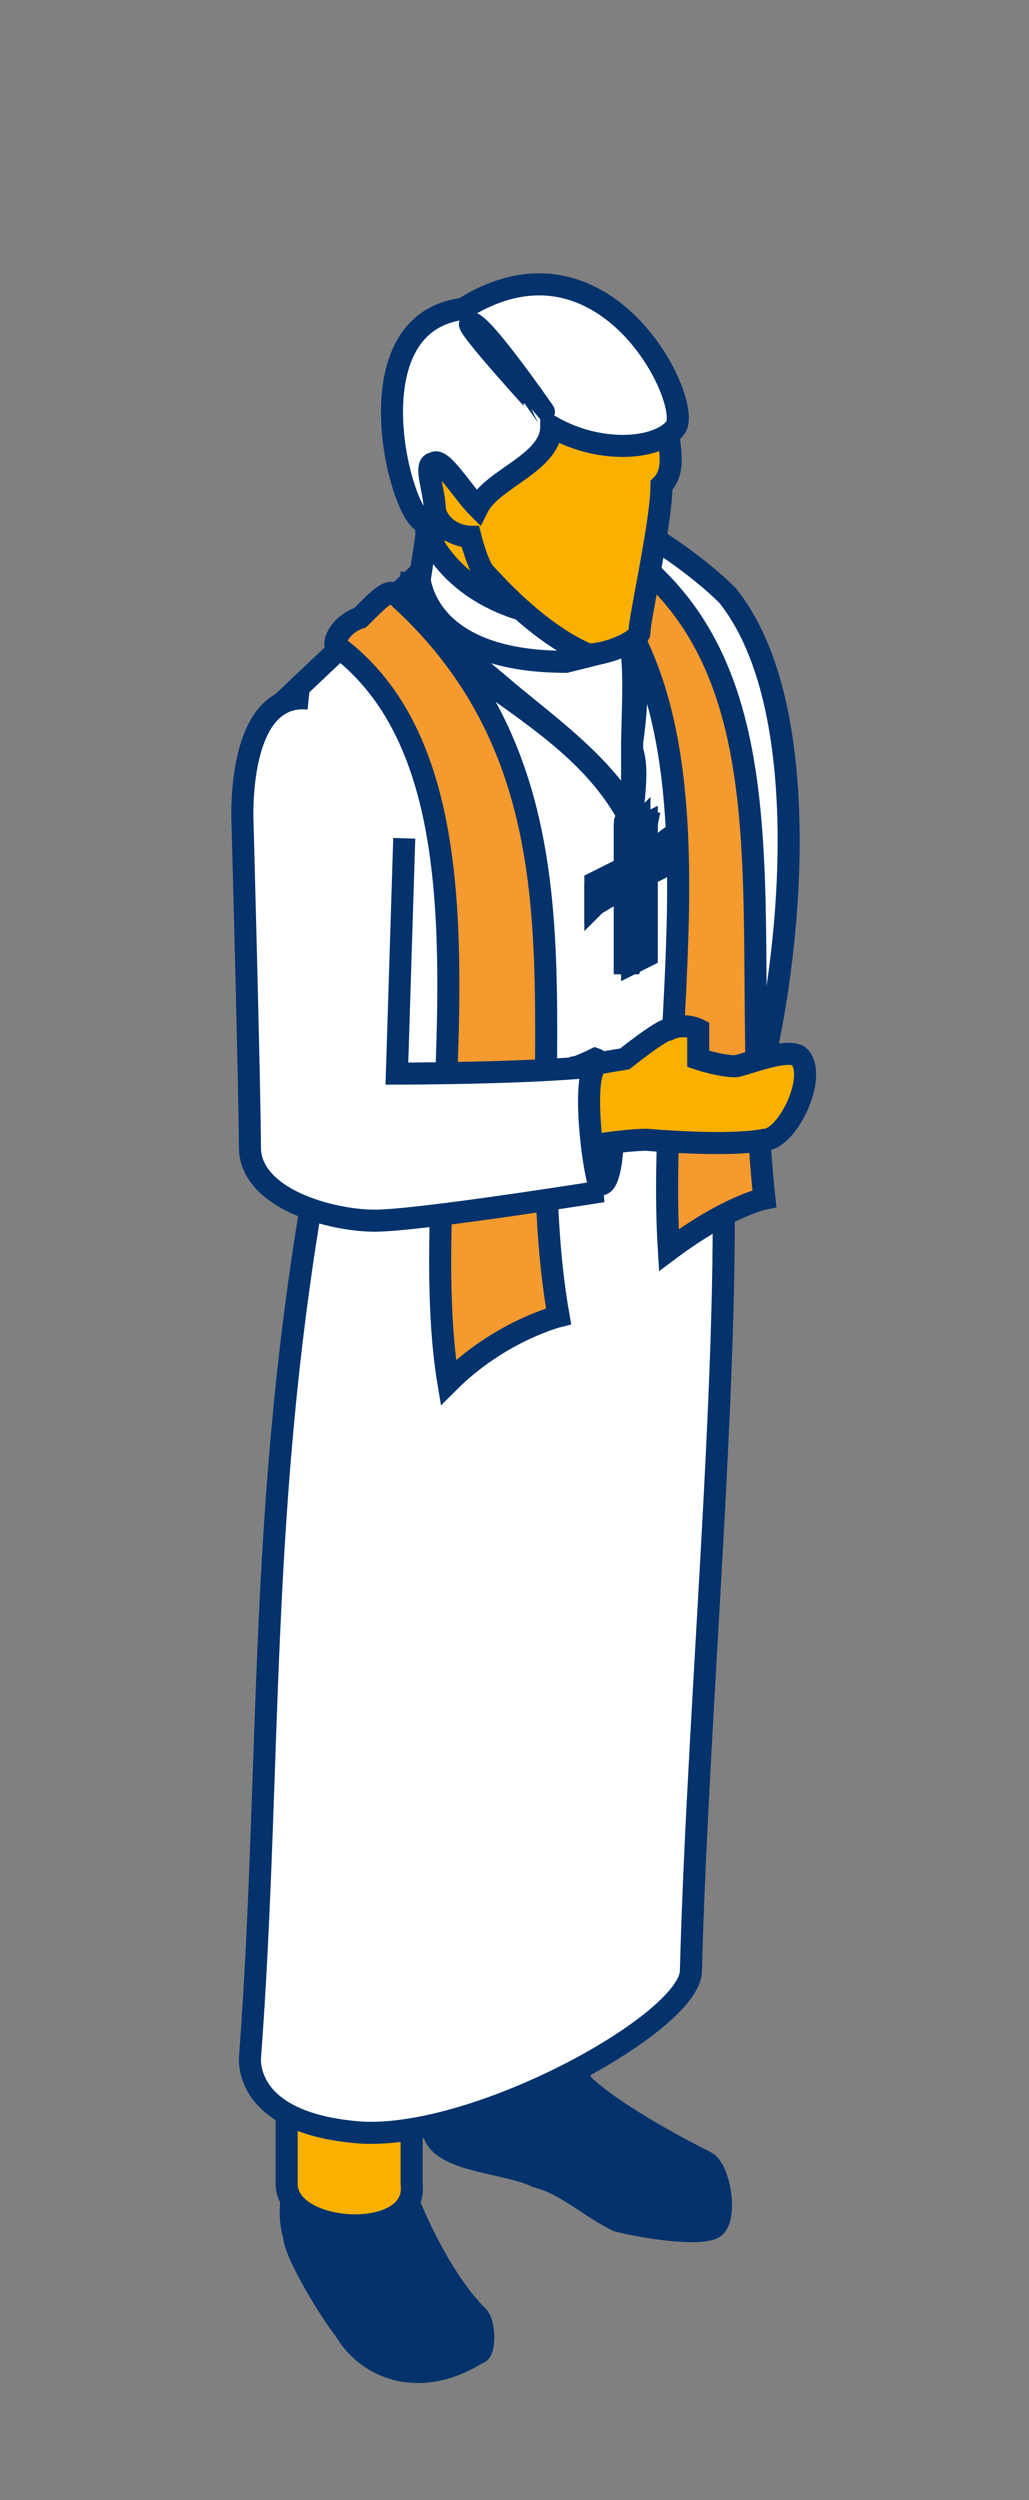 <?xml version="1.0" encoding="utf-8"?>
<!-- Generator: Adobe Illustrator 24.1.3, SVG Export Plug-In . SVG Version: 6.00 Build 0)  -->
<svg version="1.1" id="Calque_1" xmlns="http://www.w3.org/2000/svg" xmlns:xlink="http://www.w3.org/1999/xlink" x="0px" y="0px"
	 viewBox="0 0 14 34" style="enable-background:new 0 0 14 34;" xml:space="preserve">
<rect x="0" y="0" width="14" height="34" fill="#808080" stroke="none"/>
<style type="text/css">
	.st0{fill:#FFFFFF;stroke:#03326C;stroke-width:0.3;stroke-miterlimit:10;}
	.st1{fill:#03326C;stroke:#03326C;stroke-width:0.3;stroke-miterlimit:10;}
	.st2{fill:#F9B000;stroke:#03326C;stroke-width:0.3;stroke-miterlimit:10;}
	.st3{fill:#121214;stroke:#03326C;stroke-width:0.3;stroke-miterlimit:10;}
	.st4{fill:#F49A2E;stroke:#03326C;stroke-width:0.3;stroke-miterlimit:10;}
</style>
<g>
	<path class="st0" d="M8.7,7.2c0,0,0.7,0.4,1.2,0.9c1.6,2,0.5,7.4-0.1,7.9c-0.4,0.4,0.2-1.6,0.2-1.6s-0.2-1.3-0.4-1.9
		c-0.2-0.2-0.9-2-0.9-2L8.3,8L8.7,7.2z"/>
	<path class="st1" d="M7.8,28.2c0.2,0.3,1,0.8,1.8,1.2c0.2,0.1,0.3,0.8,0.1,0.9c-0.2,0.1-0.9,0-1.3-0.1C8,30,7.7,29.7,7.3,29.6
		C6.9,29.4,6,29.4,5.9,29c-0.1-0.3-0.1-1-0.1-1S7.6,28.1,7.8,28.2z"/>
	<path class="st1" d="M5.5,29.8c0,0,0.4,1.1,1,1.7c0.1,0.1,0.1,0.5,0,0.5c-0.8,0.5-1.5,0.2-1.8-0.3c-0.3-0.4-0.7-1.1-0.7-1.3
		c-0.1-0.3,0-0.7,0-0.7H5.5z"/>
	<path class="st2" d="M3.9,28.4c0,0,0,0.7,0,1.3c0,0.7,1.8,0.8,1.7,0c0-0.7,0-1.3,0-1.3H3.9z"/>
	<path class="st2" d="M5.8,26.9c0,0,0,0.7,0,1.3c0,0.7,2.1,0.8,2.1-0.1c0-0.7,0-1.2,0-1.2H5.8z"/>
	<path class="st2" d="M5.9,7.1c0,0.1,0,0.1,0,0.1l0,0.6L7,8.8l1.1-0.1L8,7L5.8,6.9C5.8,6.9,5.9,7.1,5.9,7.1z"/>
	<path class="st0" d="M5.8,7.3l0-0.1c0,0,0.3,1,1.8,1.2c0.1,0,0.6-0.1,0.6-0.1l0,0.6L7.6,9.6l-2-1L5.8,7.3z"/>
	<path class="st0" d="M9.8,15c0-0.5-0.1-3.6-0.1-4.9c0-1.4-1.2-2.3-1.2-2.3L8.1,8.5v0.4L7.7,9c-2,0-2-1.2-2-1.2L3.9,9.5
		c0,0,0.5,5.9,0.4,6.5C3.5,20.5,3.7,24,3.4,28c0,0.3,0.2,0.9,1.5,1c1.6,0.1,4.5-1.5,4.5-2.2C9.5,23,10,17.9,9.8,15z"/>
	<g>
		<polygon class="st0" points="9.1,11.4 8.7,11.7 8.8,11.2 8.7,11.2 8.5,11.3 8.5,11.8 8.1,12 8.1,12.3 8.1,12.3 8.3,12.1 8.5,12 
			8.5,13.1 8.6,13.1 8.7,12.9 8.7,11.9 9.1,11.6 9.2,11.4 		"/>
		<polygon class="st1" points="9.2,11.4 8.8,11.7 8.8,11.2 8.6,11.3 8.6,11.8 8.1,12.1 8.1,12.3 8.6,12 8.6,13.1 8.8,13 8.8,11.9 
			9.2,11.7 		"/>
		<path class="st1" d="M8.6,11.2C8.6,11.2,8.6,11.2,8.6,11.2c-0.4-0.8-1.1-1.3-1.8-1.8C6.1,8.9,5.5,8.4,5.6,7.8c0,0,0,0,0,0
			c0,0,0,0,0,0C5.5,8.3,6.2,8.8,6.9,9.4c0.6,0.5,1.3,1,1.7,1.7c0-0.3,0-0.6,0-1c0.1-0.7,0.1-1.4-0.2-1.9c0,0,0,0,0,0c0,0,0,0,0,0
			c0.3,0.5,0.2,1.3,0.2,2C8.7,10.5,8.6,10.9,8.6,11.2C8.6,11.2,8.6,11.2,8.6,11.2C8.6,11.2,8.6,11.2,8.6,11.2z"/>
		<path class="st1" d="M8.7,11.2C8.7,11.2,8.7,11.3,8.7,11.2c-0.1,0.1-0.2,0-0.2,0C8.5,11.1,8.6,11.1,8.7,11.2
			C8.7,11.1,8.7,11.1,8.7,11.2z"/>
	</g>
	<path class="st3" d="M8.1,14.4c0.3,0.1,0.3,1.6,0.1,1.7c-0.2,0-0.5,0-0.5,0l0-1.5C7.6,14.6,7.9,14.5,8.1,14.4z"/>
	<path class="st4" d="M10.4,16.3c0,0-0.5,0.1-1.3,0.7c-0.2-3.2,1-7.5-1.4-9.5c0.2-0.4,0.5-0.2,0.5-0.2C11,9,10,12.6,10.4,16.3z"/>
	<path class="st4" d="M5.4,8.1c3,2.7,1.6,6.4,2.2,9.8c0,0-0.8,0.2-1.5,0.9c-0.5-3,1-8.1-1.5-10c-0.1,0,0-0.3,0.3-0.4
		C5.2,8.1,5.3,8,5.4,8.1z"/>
	<path class="st2" d="M9.1,5.9c0,0.2,0.1,0.5-0.1,0.7c0,0.5-0.3,1.8-0.3,2c0,0.1-0.4,0.3-0.7,0.3C7.3,8.6,6.7,7.9,6.6,7.8
		C6.5,7.7,6.4,7.3,6.4,7.3s-0.4,0-0.5-0.4c-0.1,0-0.2-0.4-0.2-0.4l0.2-1.1h2.9C8.9,5.3,9.1,5.7,9.1,5.9z"/>
	<path class="st0" d="M5.8,7.1c0.3,0-0.1-0.8,0.1-0.8c0.1-0.1,0.4,0.4,0.6,0.6c0.2-0.4,1-0.6,1-1.1C8.2,6.2,9,6.1,9.2,5.8
		c0.2-0.4-1-2.8-2.9-1.6C4.7,4.4,5.5,7.2,5.8,7.1z"/>
	<path class="st1" d="M6.4,4.4c0.1-0.1,1,1.2,1,1.2S6.3,4.4,6.4,4.4z"/>
	<path class="st2" d="M10.9,14.4c-0.1-0.2-0.8,0.1-0.9,0.1c-0.2,0-0.5-0.1-0.5-0.1l0-0.4c0,0-0.2-0.1-0.4,0C9,14,8.5,14.4,8.5,14.4
		l-0.6,0.1l0,1.1c0,0,0.6-0.1,0.9-0.1c0,0,1.1,0.1,1.6,0C10.7,15.5,11.1,14.7,10.9,14.4z"/>
	<path class="st0" d="M4.2,9.5c-1-0.1-0.9,1.7-0.9,1.7s0.1,3.7,0.1,4.4c0,0.7,1.1,1,1.7,1c0.6,0,3.1-0.4,3.1-0.4
		c-0.1,0-0.3-1.5-0.1-1.7c-0.9,0.1-2.7,0.1-2.7,0.1l0.1-3.2"/>
</g>
</svg>
